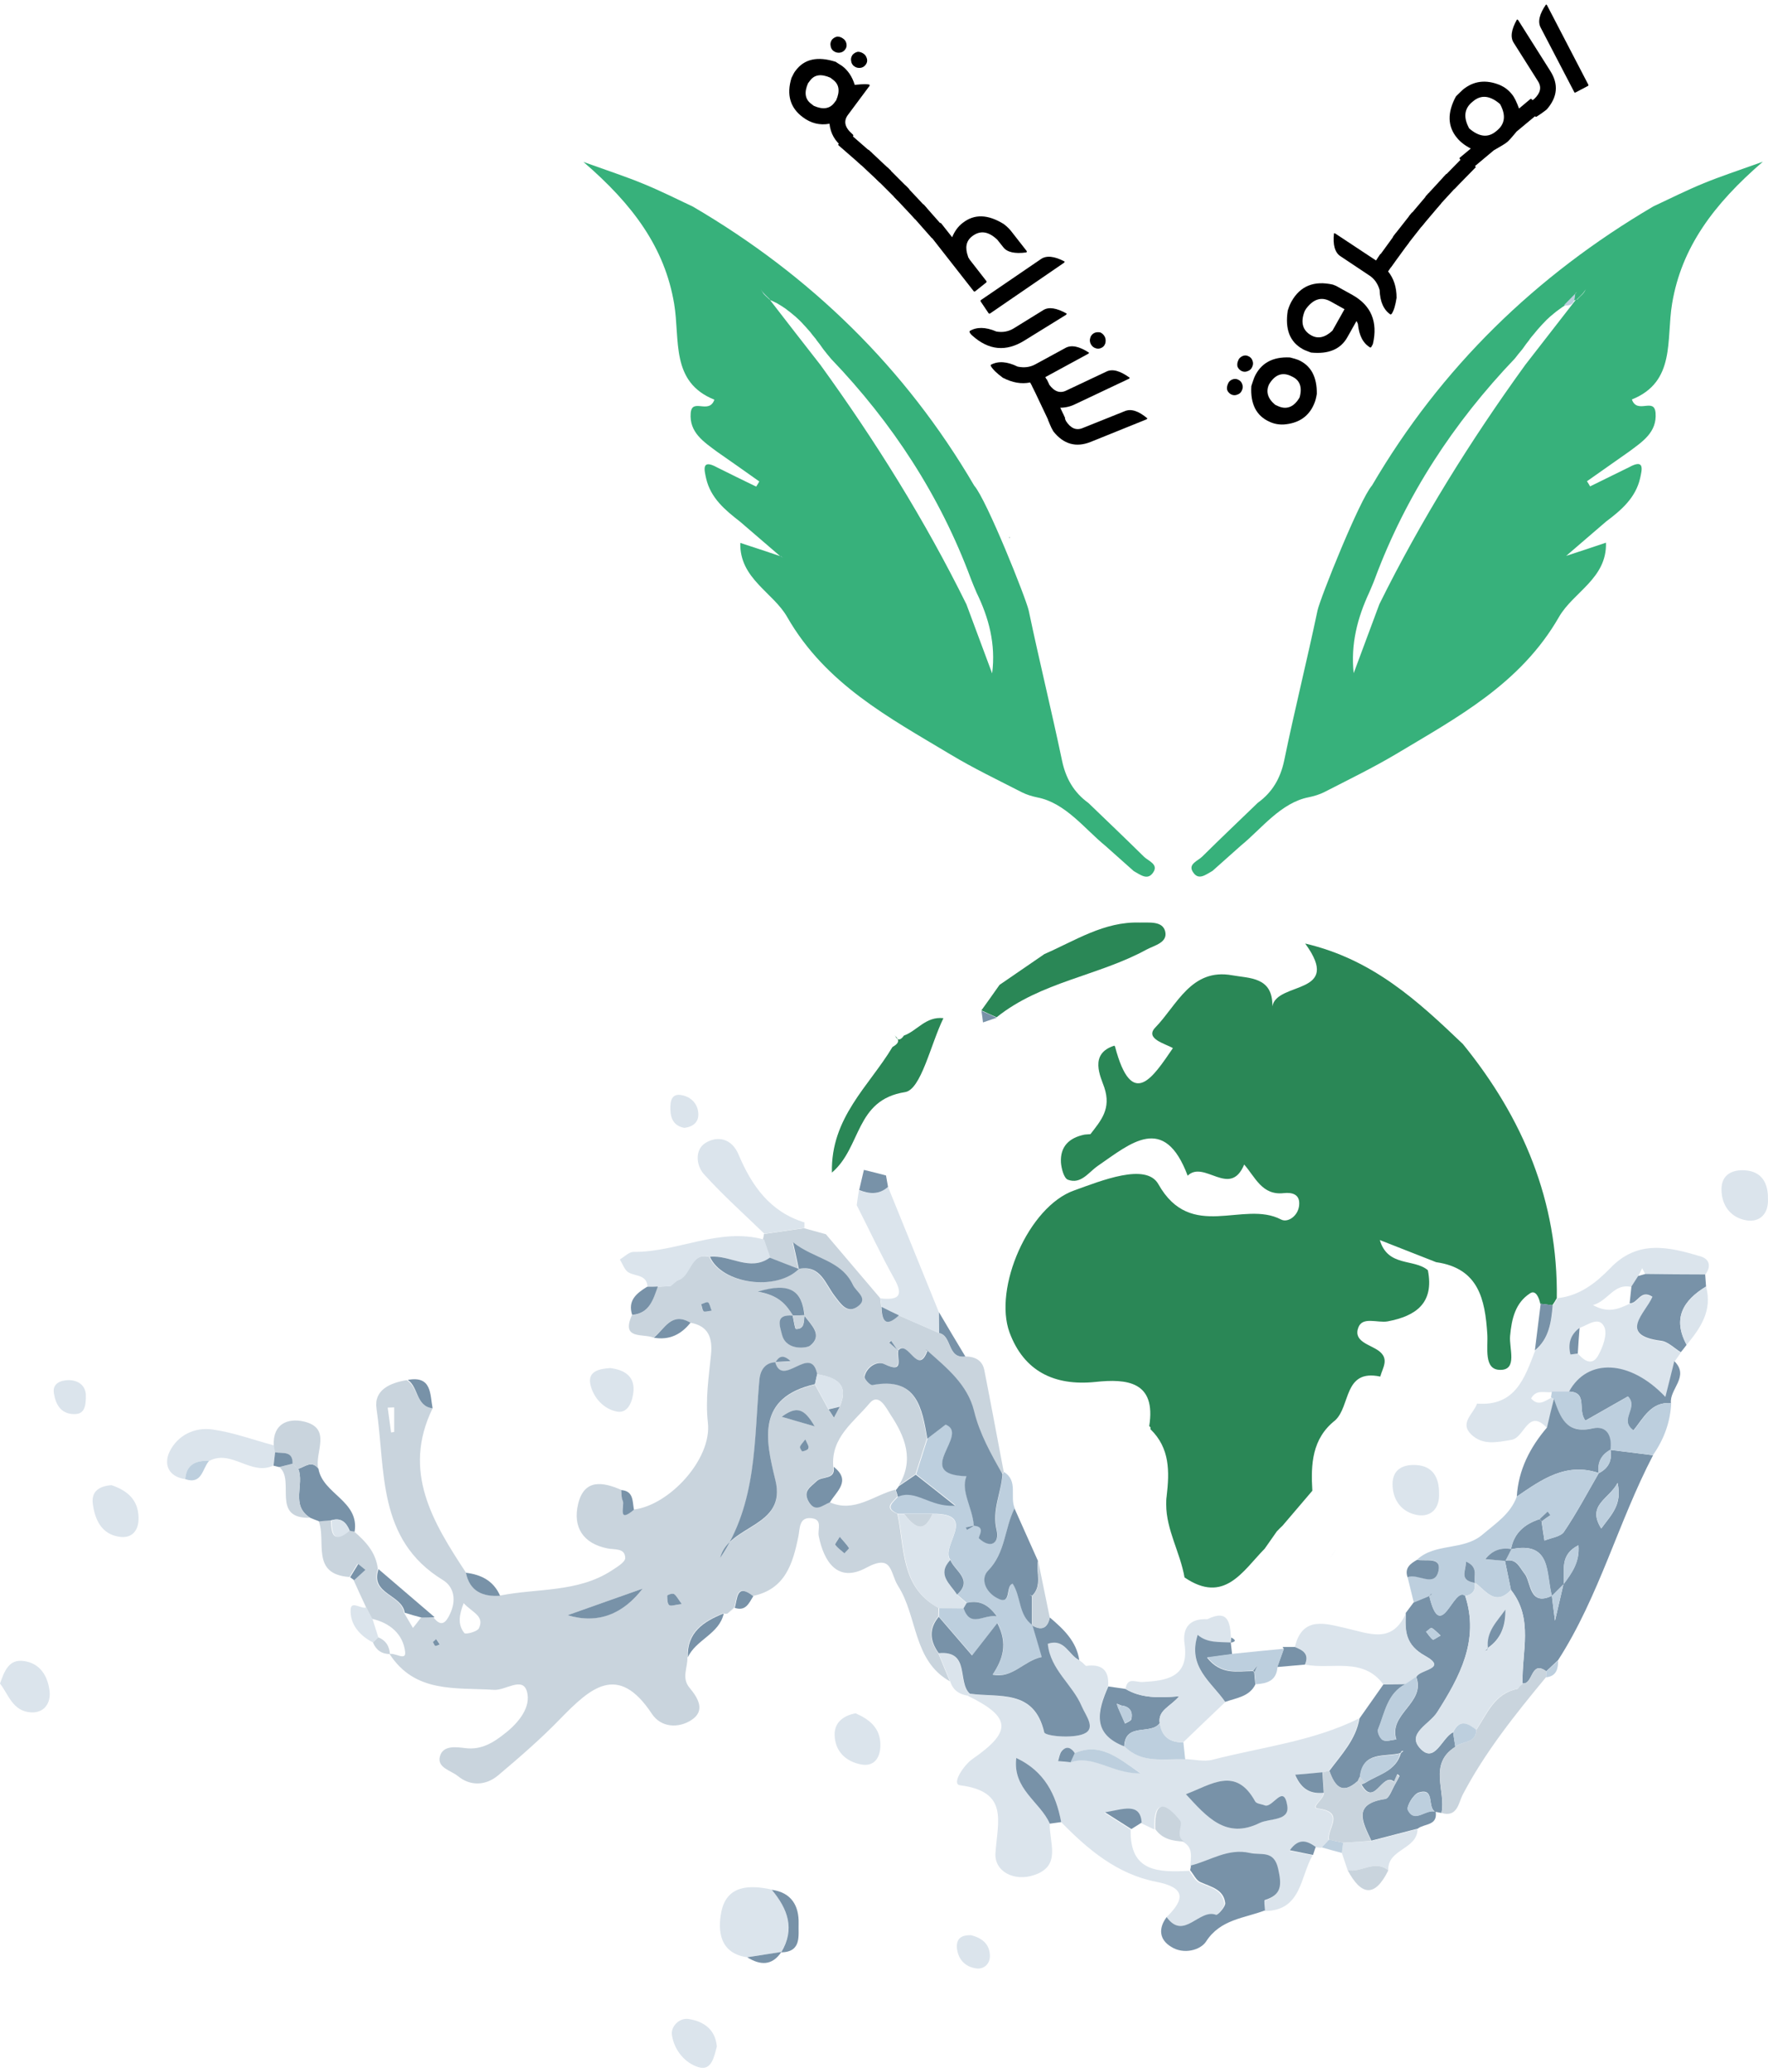 <svg xmlns="http://www.w3.org/2000/svg" width="256" height="300" viewBox="0 0 256 300" fill="none"><path d="M188.727 179.758C188.016 180.631 187.401 181.052 187.466 181.375C188.307 185.582 190.766 188.914 193.516 192.02C193.613 192.15 194.389 191.664 194.842 191.47C192.901 187.685 190.927 183.964 188.727 179.758ZM211.829 151.188C205.358 145.009 198.822 138.926 188.986 136.629C194.487 144.167 184.909 142.064 184.23 145.72C184.327 141.417 180.865 141.676 178.406 141.223C172.485 140.155 170.415 145.559 167.308 148.762C165.691 150.412 168.732 151.124 169.832 151.771C166.985 155.912 163.911 160.895 161.452 151.544L161.355 151.415C157.634 152.58 159.382 155.945 159.899 157.465C160.935 160.571 159.414 162.254 157.893 164.227C157.602 164.26 157.311 164.26 157.052 164.292C154.819 164.745 153.493 166.007 153.622 168.336C153.687 169.21 154.043 170.601 154.625 170.828C156.534 171.54 157.634 169.728 158.961 168.822C163.717 165.554 168.57 161.186 171.968 170.245C174.362 167.916 178.115 173.546 180.153 168.628C181.771 170.472 182.742 173.125 185.88 172.769C187.045 172.64 188.274 172.898 188.113 174.516C187.983 176.069 186.463 177.105 185.492 176.587C180.024 173.74 172.453 179.855 167.729 171.475C165.95 168.304 159.414 170.99 155.531 172.381C148.931 174.71 143.819 186.52 146.181 192.958C148.251 198.524 152.619 200.724 158.605 200.109C163.167 199.624 167.438 200.012 166.403 206.515C166.564 206.612 166.661 206.742 166.564 206.936C169.412 209.686 169.347 213.083 168.926 216.675C168.861 217.063 168.861 217.451 168.861 217.839C168.861 221.528 170.9 224.828 171.515 228.419C177.274 232.334 179.927 227.513 183.13 224.246C183.712 223.404 184.295 222.596 184.877 221.754C185.168 221.463 185.427 221.172 185.718 220.913C187.142 219.231 188.598 217.548 190.022 215.866C189.795 212.048 189.957 208.327 193.322 205.674C195.587 203.603 194.519 198.2 199.857 199.332C200.213 198.038 201.216 196.744 199.599 195.579C198.337 194.673 195.91 194.253 196.687 192.214C197.301 190.597 199.469 191.6 200.925 191.341C205.034 190.564 207.687 188.688 206.749 183.931C204.743 182.217 200.957 183.511 199.793 179.564C202.737 180.728 205.325 181.731 207.946 182.767C214.094 183.64 215.032 188.138 215.355 193.185C215.485 195.126 214.773 198.394 217.264 198.362C219.756 198.362 218.494 195.223 218.656 193.444C218.882 190.985 219.4 188.655 221.568 187.264C222.376 186.746 222.862 187.943 223.024 188.785C223.606 188.849 224.188 188.914 224.771 189.011C224.997 188.688 225.224 188.332 225.418 187.976C225.612 173.966 220.532 161.898 211.829 151.188Z" fill="#2A8756"></path><path d="M111.496 43.413C111.463 43.413 111.431 43.38 111.431 43.38C111.14 43.089 110.849 42.798 110.59 42.539C110.46 42.312 110.299 42.086 110.169 41.892C110.299 42.118 110.46 42.312 110.622 42.507C110.913 42.798 111.205 43.089 111.463 43.348C111.431 43.38 111.463 43.413 111.496 43.413ZM164.17 126.144C165.173 126.694 166.208 127.567 167.017 126.273C167.729 125.141 166.305 124.688 165.658 124.073C163.005 121.452 160.287 118.864 157.601 116.276C155.498 114.755 154.334 112.749 153.784 110.161C152.263 102.913 150.483 95.698 148.963 88.45C148.607 86.736 142.848 72.338 141.068 70.332C131.071 53.248 117.352 39.886 100.333 29.921C97.939 28.788 95.545 27.591 93.086 26.588C90.659 25.585 88.168 24.776 84.48 23.45C91.662 29.629 96.257 35.874 97.616 43.995C98.489 49.236 97.066 55.319 103.439 57.875C102.663 60.075 100.204 57.551 100.01 59.816C99.783 62.631 101.919 63.99 103.828 65.414C105.866 66.837 107.904 68.261 109.943 69.717C109.684 70.17 109.781 70.008 109.49 70.461C107.613 69.555 105.704 68.617 103.828 67.679C101.531 66.417 101.983 68.067 102.242 69.264C102.889 72.111 104.992 73.858 107.16 75.541C109.102 77.191 111.01 78.873 112.952 80.523C111.01 79.876 109.102 79.229 107.193 78.615C107.063 83.791 111.949 85.765 113.987 89.356C119.552 99.063 128.741 103.916 137.639 109.255C140.971 111.261 144.498 112.943 147.96 114.723C148.672 115.079 149.416 115.305 150.192 115.467C154.269 116.243 157.084 120.061 160.028 122.455M143.657 97.51C142.427 94.177 141.165 90.845 139.936 87.512C133.918 75.314 126.767 63.861 118.808 52.86C116.349 49.722 113.922 46.583 111.496 43.445C111.625 43.51 111.755 43.542 111.884 43.607C111.981 43.671 112.111 43.704 112.208 43.768C112.434 43.865 112.661 43.995 112.855 44.124C113.081 44.254 113.275 44.383 113.469 44.513C113.696 44.642 113.89 44.804 114.084 44.965C114.278 45.095 114.472 45.257 114.667 45.419C115.022 45.71 115.411 46.033 115.734 46.357C115.961 46.583 116.187 46.81 116.381 47.036C116.608 47.263 116.802 47.489 116.996 47.716C117.223 47.942 117.417 48.201 117.611 48.46C117.805 48.686 117.999 48.945 118.193 49.172V49.204C118.549 49.657 118.905 50.11 119.229 50.595C119.585 51.048 119.94 51.501 120.329 51.954C129.226 61.24 136.118 71.788 140.583 83.824C140.842 84.503 141.133 85.183 141.424 85.862C143.171 89.453 144.207 93.271 143.657 97.51Z" fill="#37B17B"></path><path d="M228.266 43.414C228.299 43.381 228.299 43.381 228.331 43.349C228.622 43.058 228.913 42.767 229.172 42.508C229.334 42.314 229.464 42.087 229.625 41.893C229.496 42.119 229.366 42.346 229.205 42.54C228.913 42.831 228.622 43.09 228.363 43.381C228.331 43.414 228.299 43.414 228.266 43.414ZM179.702 122.424C182.646 120.03 185.461 116.212 189.538 115.436C190.314 115.274 191.058 115.047 191.77 114.691C195.232 112.912 198.759 111.197 202.091 109.223C210.989 103.885 220.178 99.032 225.743 89.325C227.813 85.734 232.699 83.76 232.537 78.583C230.596 79.231 228.687 79.878 226.778 80.492C228.719 78.842 230.628 77.16 232.57 75.51C234.77 73.86 236.84 72.08 237.488 69.233C237.746 68.036 238.199 66.386 235.902 67.647C234.026 68.586 232.117 69.492 230.24 70.43C229.981 69.977 230.078 70.139 229.787 69.686C231.825 68.262 233.864 66.806 235.902 65.383C237.811 63.959 239.946 62.6 239.72 59.785C239.526 57.488 237.067 60.044 236.29 57.844C242.664 55.288 241.241 49.205 242.114 43.964C243.473 35.843 248.1 29.598 255.25 23.418C251.562 24.745 249.071 25.554 246.644 26.557C244.185 27.56 241.823 28.757 239.396 29.889C222.378 39.887 208.659 53.217 198.662 70.3C196.882 72.306 191.123 86.704 190.767 88.419C189.246 95.667 187.435 102.882 185.946 110.129C185.396 112.718 184.231 114.724 182.128 116.244C179.443 118.833 176.725 121.421 174.072 124.042C173.457 124.657 172.001 125.11 172.713 126.242C173.522 127.569 174.557 126.663 175.56 126.113M198.241 85.831C198.532 85.151 198.823 84.504 199.082 83.793C203.58 71.724 210.471 61.209 219.336 51.923C219.692 51.47 220.048 51.017 220.437 50.564C220.76 50.079 221.116 49.626 221.472 49.173C221.472 49.173 221.472 49.173 221.472 49.141C221.666 48.882 221.86 48.655 222.054 48.429C222.248 48.17 222.475 47.943 222.669 47.684C222.863 47.458 223.09 47.231 223.284 47.005C223.51 46.779 223.704 46.552 223.931 46.326C224.254 46.002 224.643 45.678 224.999 45.387C225.193 45.225 225.387 45.064 225.581 44.934C225.775 44.773 226.002 44.643 226.196 44.481C226.39 44.352 226.616 44.222 226.81 44.093C227.037 43.964 227.231 43.834 227.458 43.737C227.555 43.672 227.684 43.64 227.781 43.575C227.91 43.511 228.04 43.446 228.169 43.414C225.743 46.552 223.284 49.691 220.857 52.829C212.898 63.83 205.747 75.316 199.729 87.481C198.5 90.814 197.238 94.146 196.009 97.479C195.556 93.272 196.559 89.455 198.241 85.831Z" fill="#37B17B"></path><path d="M146.182 77.644L146.15 77.903H146.117C146.117 77.903 146.117 77.903 146.117 77.871C146.15 77.806 146.182 77.709 146.182 77.644Z" fill="#37B17B"></path><path d="M228.943 70.397C228.976 70.397 229.009 70.397 229.009 70.364C228.976 70.397 228.976 70.397 228.943 70.397Z" fill="#37B17B"></path><path d="M62.641 203.925C58.176 213.082 62.673 220.426 67.462 227.706C68.011 230.456 69.888 231.201 72.412 231.039C77.815 229.971 83.607 230.618 88.525 227.447C89.301 226.93 90.531 226.218 90.531 225.603C90.498 224.115 89.01 224.438 87.942 224.212C84.415 223.5 82.927 221.138 83.704 217.806C84.577 214.117 87.263 214.57 89.948 215.735C90.013 216.253 89.948 216.867 90.175 217.288C90.498 217.903 89.301 220.685 91.792 218.582C96.904 217.967 103.084 211.302 102.502 206.028C102.114 202.599 102.631 199.396 102.955 196.128C103.181 193.734 102.599 191.986 99.946 191.534C97.228 189.883 96.193 192.439 94.64 193.701C93.119 193.054 89.883 194.057 91.501 190.433C94.025 190.207 94.543 188.233 95.222 186.324C95.837 186.292 96.419 186.26 97.034 186.227C97.357 185.968 97.681 185.677 98.004 185.418C100.043 184.933 99.784 181.277 102.696 181.989C104.443 185.936 112.37 187.004 115.573 183.736C118.776 183.154 119.423 185.936 120.815 187.716C121.688 188.848 122.627 190.336 124.147 189.204C125.733 188.039 123.888 187.133 123.435 186.098C121.753 182.442 117.773 182.345 114.764 179.918C115.12 181.633 115.379 182.701 115.606 183.768C114.182 183.218 112.791 182.668 111.367 182.118C111.076 181.245 110.785 180.371 110.461 179.498C110.526 179.239 110.591 178.947 110.623 178.689C112.564 178.397 114.473 178.139 116.414 177.847C117.482 178.139 118.517 178.43 119.585 178.721C122.206 181.795 124.827 184.901 127.447 187.974C127.512 188.395 127.544 188.816 127.609 189.236C127.674 191.21 128.192 192.31 130.133 190.466C132.074 191.307 134.015 192.181 135.957 193.022C137.866 193.442 137.122 196.775 139.71 196.419C141.134 196.419 142.234 196.937 142.525 198.393C143.495 203.311 144.401 208.229 145.34 213.147L145.081 213.438C143.431 210.526 141.781 207.646 140.972 204.281C140.033 200.463 137.024 198.037 134.21 195.546C134.113 195.481 134.048 195.416 133.951 195.351C134.048 195.416 134.145 195.448 134.242 195.513C132.851 199.428 131.362 193.831 129.971 195.546C129.648 195.06 129.324 194.607 129 194.122C128.903 194.219 128.806 194.284 128.709 194.381C129.13 194.769 129.583 195.125 130.003 195.513C129.745 196.581 131.006 198.975 127.965 197.487C126.962 197.001 125.441 197.843 125.118 199.299C125.053 199.622 125.959 200.593 126.25 200.528C132.689 199.299 133.401 203.828 134.21 208.293C133.66 210.008 133.11 211.755 132.56 213.47C131.751 214.02 130.942 214.57 130.133 215.12C132.43 211.399 131.039 208.002 128.936 204.831C128.321 203.893 127.253 201.596 125.894 203.214C123.662 205.899 120.297 208.132 120.653 212.37C120.944 214.279 119.003 213.697 118.259 214.408C117.353 215.282 116.22 215.8 117.029 217.353C117.967 219.1 119.068 217.903 120.103 217.514C123.694 219.132 126.509 216.511 129.648 215.703C129.745 216.026 129.842 216.35 129.939 216.673C129.292 217.514 127.836 218.323 129.939 219.197C131.006 224.147 130.359 229.842 135.892 232.818C135.892 233.239 135.86 233.66 135.86 234.08C134.404 235.827 134.565 237.574 135.827 239.322C136.41 240.713 136.96 242.104 137.542 243.463C132.171 240.454 132.883 234.08 130.036 229.648C128.839 227.739 129.292 224.924 125.409 227.027C121.268 229.259 119.294 226.121 118.55 222.432C118.356 221.429 119.165 220.038 117.514 219.844C115.67 219.618 115.832 221.365 115.606 222.465C114.797 226.444 113.697 230.133 109.005 231.104C106.546 229.13 106.74 231.459 106.32 232.786L106.352 232.754C105.996 233.045 105.673 233.336 105.317 233.66L105.026 233.692L104.734 233.595C101.822 234.76 99.396 236.313 99.525 239.969C99.622 241.425 98.619 242.945 99.849 244.401C101.078 245.89 102.211 247.734 100.075 249.093C98.199 250.29 95.707 250.161 94.381 248.155C89.463 240.713 85.451 244.466 81.148 248.866C78.333 251.778 75.227 254.464 72.121 257.084C70.341 258.573 68.109 258.67 66.297 257.182C65.326 256.373 63.223 255.984 63.708 254.302C64.161 252.684 66.07 252.975 67.397 253.137C69.726 253.428 71.506 252.296 73.156 250.969C75.097 249.449 76.942 247.184 76.294 244.919C75.647 242.719 73.188 244.822 71.506 244.693C65.941 244.337 60.085 245.21 56.396 239.483L56.364 239.516C57.173 239.257 58.823 240.583 58.661 239.192C58.37 236.636 56.461 234.986 53.84 234.404V234.436C53.549 233.854 53.258 233.304 52.967 232.721H52.999C52.384 231.395 51.769 230.101 51.187 228.774C51.737 228.289 52.255 227.771 52.805 227.286C52.449 226.994 52.125 226.736 51.769 226.444C51.381 227.092 50.993 227.706 50.605 228.353C44.91 227.965 47.304 223.112 46.14 220.265C46.722 220.2 47.337 220.168 47.919 220.103C47.952 222.077 48.243 223.565 50.54 221.624C50.766 221.688 50.993 221.721 51.252 221.753C52.967 223.209 54.455 224.827 54.714 227.221C53.452 230.845 58.143 230.877 58.499 233.53C58.92 234.274 59.373 234.986 59.793 235.73C60.182 235.245 60.57 234.76 60.926 234.274C61.541 234.242 62.155 234.21 62.77 234.21C63.935 235.73 64.614 234.889 65.164 233.692C66.07 231.783 65.811 229.809 64.097 228.774C54.552 222.918 55.846 212.92 54.52 203.99C54.099 201.272 56.493 200.237 58.888 199.849C60.602 200.884 60.214 203.634 62.641 203.925ZM121.591 203.699C123.015 200.399 121.009 199.46 118.323 199.007C117.417 194.543 113.308 201.111 112.241 197.26C112.888 197.228 113.567 197.196 114.473 197.131C113.373 196.096 112.758 196.451 112.273 197.325C110.591 197.357 110.041 198.749 109.943 199.913C109.199 208.682 109.685 217.709 104.281 225.636C105.543 220.782 113.955 221.268 112.273 214.408C110.817 208.487 109.523 202.437 118 200.496C118.647 201.693 119.326 202.922 119.973 204.12C120.232 204.508 120.491 204.928 120.75 205.317C121.041 204.734 121.3 204.217 121.591 203.699ZM114.829 190.498C112.241 190.272 112.888 191.954 113.276 193.313C113.891 195.675 116.932 195.157 117.32 194.866C119.197 193.313 117.514 191.889 116.511 190.531C116.188 186.971 114.473 185.677 109.749 187.069C112.855 187.554 113.858 189.01 114.829 190.498ZM82.183 233.886C86.648 235.18 90.239 233.692 93.054 230.036C89.43 231.33 85.807 232.624 82.183 233.886ZM67.138 232.139C66.491 233.821 66.232 235.213 67.235 236.474C67.429 236.701 69.079 236.28 69.338 235.795C70.212 233.983 68.367 233.498 67.138 232.139ZM117.967 206.546C116.382 203.925 115.314 203.57 113.179 205.155C114.861 205.608 115.929 205.931 117.967 206.546ZM57.076 203.796C56.752 203.796 56.461 203.828 56.137 203.828C56.299 205.025 56.461 206.223 56.623 207.42C56.784 207.387 56.914 207.387 57.076 207.355C57.076 206.158 57.076 204.961 57.076 203.796ZM98.716 232.268C98.166 231.524 97.94 231.039 97.584 230.812C97.39 230.683 96.646 230.942 96.613 231.071C96.581 231.524 96.613 232.204 96.904 232.43C97.163 232.624 97.778 232.365 98.716 232.268ZM121.591 222.529C121.235 223.08 120.847 223.565 120.912 223.662C121.3 224.115 121.785 224.503 122.238 224.891C122.465 224.633 122.95 224.212 122.885 224.115C122.594 223.63 122.174 223.177 121.591 222.529ZM103.052 189.786C102.825 189.236 102.793 188.751 102.534 188.589C102.34 188.46 101.887 188.751 101.531 188.848C101.628 189.204 101.628 189.689 101.887 189.883C102.049 190.045 102.534 189.851 103.052 189.786ZM116.609 208.423C116.253 208.94 115.929 209.199 115.864 209.523C115.8 209.717 116.156 210.202 116.22 210.17C116.544 210.073 117.029 209.911 117.094 209.717C117.126 209.426 116.835 209.038 116.609 208.423ZM62.673 237.769C62.802 237.963 62.867 238.254 63.061 238.319C63.223 238.383 63.482 238.189 63.708 238.125C63.547 237.866 63.352 237.607 63.191 237.348C63.029 237.477 62.867 237.639 62.673 237.769Z" fill="#C9D4DD"></path><path d="M168.925 277.599C171.675 274.913 171.578 273.296 167.404 272.487C161.774 271.387 157.536 267.828 153.653 263.848C152.909 259.836 151.227 256.471 147.15 254.562C146.632 259.092 150.612 260.904 152.003 264.075C151.906 266.792 153.75 270.19 149.738 271.516C146.891 272.487 143.947 271.031 144.141 268.313C144.464 263.654 146.082 259.415 138.996 258.51C137.735 258.348 139.546 255.565 140.841 254.692C146.567 250.712 146.438 248.641 140.096 245.535L140.388 245.244C144.561 245.891 149.706 244.532 151.162 250.841C151.291 251.391 155.239 251.78 156.889 251.068C158.765 250.291 157.18 248.415 156.597 247.088C155.271 243.95 152.035 241.814 151.679 238.029C154.138 237.188 154.721 239.711 156.242 240.391L156.177 240.326C156.533 240.617 156.889 240.941 157.245 241.232C159.509 240.908 160.642 241.814 160.448 244.176C158.895 247.671 158.021 251.003 162.777 252.847C165.301 255.403 168.504 254.627 171.545 254.724C172.904 254.756 174.328 255.145 175.557 254.821C182.675 252.977 190.085 252.168 196.782 248.835C196.265 251.909 194.161 254.077 192.414 256.439C192.091 256.504 191.767 256.568 191.444 256.665C190.214 256.762 188.952 256.892 187.496 257.021C188.467 259.286 189.858 259.804 191.638 259.642C191.638 260.548 189.664 261.745 190.764 261.907C194.873 262.424 191.994 264.916 192.382 266.436C192.026 266.825 191.67 267.181 191.314 267.569C191.023 267.537 190.732 267.504 190.441 267.504C189.244 266.631 188.079 266.113 186.687 267.989C187.982 268.248 189.017 268.442 190.052 268.669C188.24 271.807 188.467 276.725 183.064 276.725C183.064 276.208 182.902 275.269 183.031 275.237C185.523 274.46 185.49 273.037 184.973 270.707C184.358 267.892 182.481 268.766 180.864 268.41C177.725 267.698 175.169 269.51 172.354 270.222C172.419 268.96 172.807 267.569 171.351 266.728C169.992 265.886 171.254 264.366 170.737 263.686C168.698 261.066 166.983 260.483 167.145 264.916C166.498 264.592 165.851 264.301 165.171 263.977C164.977 261.001 162.454 262.069 159.898 262.489C161.159 263.298 162.454 264.107 163.716 264.916C163.554 271.128 167.792 271.128 172.192 270.901C172.678 271.516 173.066 272.39 173.713 272.649C175.266 273.296 177.046 273.652 177.272 275.658C177.337 276.208 176.172 277.437 175.946 277.372C173.616 276.337 171.416 281.061 168.925 277.599ZM155.627 253.85C155.077 253.042 154.397 252.75 153.686 253.592C153.394 253.947 153.33 254.53 153.168 255.015C153.783 255.08 154.397 255.145 154.98 255.177C158.248 253.98 160.998 256.827 165.139 256.762C161.677 254.368 159.186 252.33 155.627 253.85ZM171.707 259.804C174.781 263.104 177.531 266.372 182.384 263.977C183.873 263.233 186.752 263.719 186.396 261.486C185.879 258.154 184.261 261.874 183.128 261.421C182.643 261.227 181.931 261.195 181.737 260.839C178.89 255.727 175.396 258.412 171.707 259.804Z" fill="#DBE4EC"></path><path d="M224.87 189.011C225.096 188.655 225.323 188.331 225.517 187.975C228.72 187.652 231.114 185.743 233.185 183.607C237.165 179.466 241.662 180.566 246.224 181.925C247.551 182.313 247.809 183.413 246.903 184.578C244.024 184.546 241.112 184.513 238.232 184.513C238.071 184.222 237.941 183.931 237.779 183.64C237.585 184.028 237.391 184.448 237.197 184.837C236.873 185.354 236.55 185.84 236.226 186.357C233.67 185.775 232.926 188.331 230.661 188.978C232.894 190.24 234.447 189.496 235.968 188.784C237.132 188.881 237.521 186.681 239.268 187.846C238.265 190.24 234.156 193.411 240.562 194.22C241.565 194.349 242.438 195.287 243.377 195.87C243.086 196.29 242.762 196.711 242.471 197.164C242.05 198.814 241.63 200.464 241.177 202.341C236.032 196.905 229.852 196.711 227.232 201.564C226.39 201.564 225.582 201.564 224.74 201.564C223.737 201.758 222.476 201.079 221.699 202.502C222.734 203.667 223.673 202.891 224.611 202.405C224.74 202.47 224.87 202.535 224.999 202.632C224.676 204.023 224.352 205.414 223.996 206.773C221.246 203.829 220.761 208.165 218.884 208.488C216.652 208.876 214.678 209.297 213.028 207.712C211.281 206.029 213.384 204.703 213.869 203.247C219.402 203.667 220.761 199.558 222.281 195.579C224.32 193.831 224.611 191.437 224.87 189.011ZM228.461 195.999C229.367 197.035 230.532 197.843 231.405 196.29C232.085 195.093 232.764 193.217 232.311 192.181C231.567 190.531 229.982 191.825 228.752 192.278C227.393 193.249 227.038 194.576 227.393 196.129C227.393 196.161 228.073 196.032 228.461 195.999Z" fill="#DBE4EC"></path><path d="M192.479 256.438C194.227 254.076 196.33 251.908 196.847 248.835C198.012 247.185 199.145 245.567 200.309 243.917C201.409 243.884 202.477 243.852 203.577 243.852C200.892 245.179 200.536 248.026 199.565 250.388C199.403 250.776 199.856 251.779 200.245 251.973C200.762 252.232 201.506 251.941 202.186 251.876C200.989 248.155 206.489 246.602 205.066 242.817C205.454 241.717 209.725 241.652 206.36 239.775C203.415 238.158 203.415 236.119 203.545 233.563C203.933 233.045 204.321 232.528 204.71 232.01C205.454 231.687 206.23 231.363 206.974 231.072L206.942 231.039C208.625 238.222 210.436 229.616 212.151 231.072C214.254 237.478 211.342 242.817 208.139 247.896C207.039 249.676 203.642 251.002 205.648 253.17C207.751 255.467 208.754 251.65 210.404 250.841C210.501 251.552 210.631 252.264 210.728 252.944C206.748 255.435 209.401 259.35 208.722 262.521C208.43 262.456 208.139 262.424 207.848 262.359C206.586 261.777 207.88 258.768 205.389 259.576C204.645 259.835 203.61 261.582 203.868 262.068C204.871 264.106 206.521 261.841 207.88 262.327C208.204 264.397 206.23 264.041 205.292 264.786C203.06 265.368 200.795 265.95 198.562 266.533C197.333 263.88 195.747 261.194 200.601 260.482C201.183 260.385 201.604 258.994 202.089 258.218C202.283 257.862 202.477 257.538 202.639 257.182C202.671 257.15 202.445 256.988 202.348 256.891C202.186 257.247 202.024 257.635 201.862 257.991C200.148 256.503 199.015 261.809 197.139 258.379C197.365 258.315 197.559 258.218 197.753 258.12C199.63 256.923 202.121 256.47 202.833 253.882C202.962 253.753 203.092 253.656 203.221 253.526C203.124 253.526 203.027 253.526 202.962 253.558C202.898 253.623 202.865 253.753 202.801 253.85C200.536 254.464 197.365 253.494 196.944 257.247C196.815 257.441 196.718 257.635 196.653 257.862C194.259 260.029 193.256 258.573 192.479 256.438ZM208.592 236.831C208.042 236.346 207.719 235.957 207.298 235.731C207.169 235.666 206.78 236.087 206.489 236.281C206.813 236.669 207.072 237.122 207.46 237.413C207.557 237.51 208.042 237.122 208.592 236.831Z" fill="#7892A8"></path><path d="M239.36 210.721C234.313 220.395 231.563 231.137 225.61 240.39C225.027 240.94 224.477 241.458 223.895 242.008C221.598 240.326 222.018 243.982 220.465 243.755C220.336 239.193 222.083 234.405 218.783 230.231C218.492 228.807 218.2 227.384 217.909 225.993C219.592 225.669 219.915 226.801 220.789 227.934C221.695 229.099 221.404 232.658 224.704 231.072C224.801 231.913 224.898 232.722 225.157 234.696C225.739 232.205 226.063 230.781 226.386 229.39C227.583 227.804 228.748 226.187 228.554 223.76C225.771 225.151 226.58 227.449 226.419 229.39C225.836 229.972 225.286 230.522 224.704 231.105C223.798 227.934 224.768 223.081 218.783 224.342C219.203 221.981 220.756 220.686 222.924 219.975C223.021 220.072 223.118 220.201 223.215 220.298C223.345 221.236 223.474 222.142 223.636 223.081C224.607 222.66 225.966 222.531 226.451 221.819C228.295 219.101 229.848 216.157 231.498 213.309L231.466 213.342C232.889 212.63 233.472 211.498 233.181 209.912L233.148 209.945C235.219 210.203 237.29 210.462 239.36 210.721ZM234.216 214.733C232.954 217.127 229.719 217.904 231.854 221.333C233.31 219.327 234.928 217.904 234.216 214.733Z" fill="#7892A8"></path><path d="M146.182 77.644L146.15 77.903L146.117 77.871C146.15 77.806 146.182 77.709 146.182 77.644Z" fill="#1E1D1E"></path><path d="M168.927 277.598C171.419 281.06 173.619 276.336 176.078 277.274C176.304 277.371 177.469 276.109 177.404 275.559C177.178 273.586 175.366 273.23 173.845 272.55C173.198 272.292 172.842 271.418 172.325 270.803C172.389 270.577 172.422 270.35 172.454 270.124C175.269 269.412 177.793 267.6 180.963 268.312C182.581 268.7 184.458 267.827 185.072 270.609C185.59 272.939 185.623 274.362 183.131 275.139C183.002 275.171 183.131 276.109 183.164 276.627C180.155 277.792 176.725 277.889 174.622 281.157C173.813 282.386 171.386 283.066 169.575 281.901C167.86 280.866 167.698 279.248 168.927 277.598Z" fill="#7892A8"></path><path d="M130.878 149.958C132.787 149.279 134.049 147.143 136.605 147.434C134.728 151.285 133.37 157.788 131.04 158.144C123.793 159.276 124.763 166.136 120.46 169.792C120.266 161.832 125.863 157.238 129.228 151.608C129.972 151.188 130.458 150.702 129.552 149.958H129.584C130.005 150.799 130.458 150.573 130.878 149.958Z" fill="#2A8756"></path><path d="M220.469 243.754C222.022 243.98 221.602 240.357 223.899 242.007C223.899 242.298 223.867 242.557 223.867 242.848C219.402 248.251 215.034 253.687 211.766 259.931C211.216 260.999 211.022 263.231 208.725 262.52C209.404 259.316 206.783 255.434 210.731 252.943C211.701 252.069 213.74 252.49 213.772 250.484C215.357 248.122 216.393 245.21 219.725 244.563C219.984 244.271 220.275 243.98 220.534 243.721L220.469 243.754Z" fill="#C9D4DD"></path><path d="M116.48 177.007C116.48 177.266 116.48 177.525 116.48 177.816C114.539 178.108 112.63 178.366 110.688 178.658C107.744 175.81 104.67 173.06 101.92 170.019C100.788 168.757 100.594 166.492 102.114 165.522C103.862 164.421 105.932 164.81 106.935 167.172C108.844 171.701 111.497 175.487 116.48 177.007Z" fill="#DBE4EC"></path><path d="M227.196 201.5C229.849 196.646 235.997 196.841 241.141 202.276C241.627 200.4 242.015 198.75 242.435 197.099C244.7 199.332 241.691 201.144 241.95 203.182C239.071 202.923 237.938 205.382 236.514 207.129C234.282 205.544 237.291 203.862 235.706 202.211C233.667 203.376 231.597 204.541 229.558 205.706C228.361 204.185 229.979 201.597 227.196 201.5Z" fill="#7892A8"></path><path d="M108.196 283.422C104.152 282.839 103.925 279.539 104.443 276.854C105.22 272.971 108.52 272.906 111.755 273.618C114.052 276.368 115.12 279.313 113.114 282.678L113.179 282.645C111.496 282.904 109.846 283.163 108.196 283.422Z" fill="#DBE4EC"></path><path d="M102.792 181.99C99.88 181.278 100.139 184.934 98.1 185.419C97.777 185.678 97.453 185.969 97.13 186.228C96.515 186.26 95.933 186.293 95.318 186.325C94.8 186.325 94.283 186.325 93.765 186.357C93.668 184.578 92.115 184.837 91.079 184.287C90.465 183.995 90.174 183.057 89.753 182.378C90.4 181.99 91.079 181.278 91.727 181.278C98.1 181.342 104.119 177.686 110.654 179.498C110.945 180.372 111.237 181.245 111.56 182.119C108.519 184.157 105.672 181.666 102.792 181.99Z" fill="#DBE4EC"></path><path d="M243.375 195.805C242.437 195.223 241.531 194.285 240.56 194.155C234.154 193.346 238.263 190.143 239.266 187.781C237.519 186.616 237.131 188.817 235.966 188.719C236.063 187.911 236.128 187.102 236.225 186.293C236.548 185.775 236.872 185.29 237.195 184.772C237.551 184.675 237.875 184.578 238.231 184.481C241.11 184.513 244.022 184.546 246.902 184.546C246.934 185.128 246.999 185.71 247.031 186.293C243.699 188.299 242.146 190.92 244.216 194.737C243.957 195.093 243.666 195.449 243.375 195.805Z" fill="#7892A8"></path><path d="M227.197 201.5C229.979 201.63 228.362 204.218 229.591 205.706C231.63 204.542 233.7 203.344 235.739 202.212C237.356 203.862 234.347 205.577 236.547 207.13C237.971 205.383 239.103 202.924 241.983 203.183C241.854 205.965 240.915 208.456 239.33 210.721C237.259 210.462 235.189 210.204 233.15 209.945C233.377 207.971 232.697 206.353 230.562 206.839C226.744 207.68 225.903 205.189 224.964 202.568C224.835 202.503 224.706 202.438 224.576 202.341C224.609 202.05 224.673 201.791 224.706 201.5C225.547 201.5 226.388 201.5 227.197 201.5Z" fill="#BDCFDE"></path><path d="M26.822 214.183C24.363 213.827 23.683 212.015 24.557 210.204C25.722 207.809 28.213 206.612 30.802 207C33.81 207.421 36.722 208.521 39.667 209.298C39.731 209.621 39.764 209.945 39.828 210.268C39.764 210.915 39.667 211.563 39.602 212.21C36.367 213.763 33.552 209.848 30.316 211.53C28.407 211.465 27.016 212.015 26.822 214.183Z" fill="#DBE4EC"></path><path d="M228.943 70.397C228.976 70.397 228.976 70.397 229.009 70.364C229.009 70.397 228.976 70.397 228.943 70.397Z" fill="#BDCFDE"></path><path d="M51.35 221.787C51.123 221.754 50.864 221.722 50.638 221.657C50.153 220.492 49.441 219.716 48.017 220.136C47.435 220.201 46.82 220.234 46.238 220.298C45.785 220.136 45.364 219.975 44.911 219.781C42.032 217.969 44.102 214.96 43.196 212.695C44.167 212.404 45.138 211.401 46.108 212.663C46.723 216.351 52.062 217.322 51.35 221.787Z" fill="#7892A8"></path><path d="M0.001 243.787C0.648 241.943 1.295 240.228 3.431 240.519C5.89 240.843 6.957 242.816 7.184 244.952C7.346 246.537 6.472 248.058 4.498 247.961C1.813 247.799 1.23 245.34 0.001 243.787Z" fill="#DBE4EC"></path><path d="M255.994 173.611C256.092 175.778 254.797 177.008 252.921 176.717C250.688 176.361 249.265 174.646 249.265 172.219C249.265 169.987 250.947 169.34 252.727 169.469C255.153 169.663 256.027 171.378 255.994 173.611Z" fill="#DBE4EC"></path><path d="M208.366 216.286C208.463 218.454 207.168 219.684 205.292 219.392C203.059 219.036 201.636 217.322 201.636 214.895C201.636 212.663 203.318 212.015 205.098 212.145C207.524 212.307 208.398 214.021 208.366 216.286Z" fill="#DBE4EC"></path><path d="M16.146 215.056C18.314 215.8 19.996 217.062 20.061 219.715C20.126 221.559 19.155 222.821 17.279 222.53C14.658 222.142 13.72 220.006 13.428 217.677C13.234 215.93 14.399 215.186 16.146 215.056Z" fill="#DBE4EC"></path><path d="M123.888 248.09C125.862 248.963 127.479 250.193 127.479 252.684C127.479 254.529 126.573 255.855 124.697 255.499C122.464 255.079 120.879 253.59 120.847 251.164C120.847 249.449 122.044 248.446 123.888 248.09Z" fill="#DBE4EC"></path><path d="M46.078 212.661C45.107 211.399 44.136 212.402 43.166 212.693C42.875 212.435 42.616 212.208 42.325 211.949C42.389 210.04 40.901 210.493 39.801 210.299C39.736 209.976 39.704 209.652 39.639 209.296C39.477 206.158 41.71 205.316 43.975 205.834C48.148 206.805 45.528 210.331 46.078 212.661Z" fill="#C9D4DD"></path><path d="M198.531 266.597C200.763 266.015 203.028 265.433 205.26 264.85C205.228 267.827 200.86 267.73 201.022 270.836C199.081 269.218 197.107 271.224 195.133 270.804C194.842 269.962 194.583 269.153 194.292 268.312C194.357 267.827 194.421 267.309 194.486 266.824C195.845 266.727 197.172 266.662 198.531 266.597Z" fill="#DBE4EC"></path><path d="M103.796 296.333C103.408 297.789 103.052 299.892 101.175 299.342C99.169 298.759 97.616 296.85 97.293 294.683C97.099 293.485 98.328 292.159 99.687 292.353C101.822 292.677 103.57 293.809 103.796 296.333Z" fill="#DBE4EC"></path><path d="M88.364 198.103C90.208 198.33 91.89 199.138 91.728 201.403C91.631 202.697 91.049 204.671 89.399 204.412C87.458 204.089 85.905 202.406 85.484 200.465C85.096 198.621 86.649 198.2 88.364 198.103Z" fill="#DBE4EC"></path><path d="M152.005 264.073C150.614 260.902 146.602 259.09 147.152 254.561C151.229 256.47 152.911 259.834 153.655 263.846C153.105 263.911 152.555 264.008 152.005 264.073Z" fill="#7892A8"></path><path d="M58.597 233.53C58.241 230.877 53.55 230.845 54.812 227.221C57.529 229.551 60.215 231.848 62.933 234.177C62.318 234.21 61.703 234.242 61.088 234.242C60.247 234.016 59.406 233.789 58.597 233.53Z" fill="#7892A8"></path><path d="M12.427 201.854C12.492 203.828 12.136 204.831 10.648 204.766C8.706 204.702 8.027 203.213 7.8 201.725C7.574 200.334 8.771 199.848 9.968 199.848C11.748 199.881 12.362 201.013 12.427 201.854Z" fill="#DBE4EC"></path><path d="M140.616 280.219C142.072 280.607 143.333 281.416 143.333 283.26C143.333 284.392 142.46 285.169 141.392 285.04C139.71 284.813 138.674 283.681 138.545 281.933C138.513 280.639 139.289 280.186 140.616 280.219Z" fill="#DBE4EC"></path><path d="M244.215 194.737C242.145 190.919 243.698 188.331 247.03 186.292C247.968 189.754 246.254 192.278 244.215 194.737Z" fill="#DBE4EC"></path><path d="M113.116 282.711C115.154 279.313 114.054 276.401 111.757 273.651C114.604 274.04 115.704 275.981 115.639 278.537C115.575 280.252 116.125 282.646 113.116 282.711Z" fill="#7892A8"></path><path d="M99.105 163.32C97.617 163.061 97.099 162.026 97.067 160.667C97.035 159.502 97.196 158.24 98.782 158.596C100.044 158.855 101.014 159.793 101.111 161.185C101.208 162.479 100.367 163.158 99.105 163.32Z" fill="#DBE4EC"></path><path d="M43.197 212.695C44.102 214.992 42.032 217.969 44.911 219.781C39.152 219.943 42.808 214.378 40.446 212.436C41.093 212.275 41.74 212.113 42.388 211.951C42.614 212.21 42.905 212.436 43.197 212.695Z" fill="#C9D4DD"></path><path d="M195.132 270.804C197.105 271.224 199.047 269.218 201.02 270.836C199.047 274.848 197.073 274.46 195.132 270.804Z" fill="#C9D4DD"></path><path d="M94.672 193.703C96.225 192.441 97.228 189.885 99.978 191.535C98.619 193.25 96.904 194.091 94.672 193.703Z" fill="#7892A8"></path><path d="M113.116 80.558L113.083 80.591C113.051 80.558 113.018 80.525 112.985 80.525C113.051 80.525 113.083 80.525 113.116 80.558Z" fill="#BDCFDE"></path><path d="M137.606 243.528C137.024 242.137 136.474 240.746 135.892 239.387C140.486 238.966 138.545 243.561 140.389 245.243L140.098 245.534C138.868 245.34 137.995 244.725 137.606 243.528Z" fill="#DBE4EC"></path><path d="M99.59 240.001C99.46 236.345 101.887 234.792 104.799 233.627C104.152 236.636 100.755 237.413 99.59 240.001Z" fill="#7892A8"></path><path d="M54.003 237.835C52.062 236.832 50.67 235.214 50.767 233.078C50.832 231.687 52.321 233.078 53.097 232.755H53.065C53.356 233.337 53.647 233.887 53.938 234.47V234.437C54.23 235.311 54.488 236.217 54.779 237.09C54.521 237.349 54.262 237.576 54.003 237.835Z" fill="#DBE4EC"></path><path d="M72.411 231.073C69.92 231.235 68.011 230.458 67.461 227.74C69.661 227.999 71.473 228.905 72.411 231.073Z" fill="#7892A8"></path><path d="M93.703 186.325C94.221 186.325 94.738 186.325 95.256 186.292C94.576 188.169 94.059 190.175 91.535 190.401C90.856 188.298 92.182 187.263 93.703 186.325Z" fill="#7892A8"></path><path d="M62.639 203.926C60.213 203.635 60.601 200.853 59.048 199.817C62.542 199.17 62.251 201.888 62.639 203.926Z" fill="#7892A8"></path><path d="M26.823 214.184C26.985 212.016 28.409 211.466 30.285 211.531C29.282 212.631 29.282 215.025 26.823 214.184Z" fill="#BDCFDE"></path><path d="M108.195 283.422C109.845 283.163 111.496 282.904 113.146 282.645C111.787 284.683 110.072 284.586 108.195 283.422Z" fill="#7892A8"></path><path d="M42.357 211.949C41.709 212.111 41.062 212.273 40.415 212.435C40.157 212.37 39.865 212.305 39.606 212.241C39.671 211.594 39.768 210.946 39.833 210.299C40.933 210.494 42.421 210.041 42.357 211.949Z" fill="#7892A8"></path><path d="M91.791 218.615C89.3 220.719 90.497 217.936 90.174 217.321C89.947 216.868 90.012 216.286 89.947 215.768C91.759 215.898 91.565 217.386 91.791 218.615Z" fill="#7892A8"></path><path d="M106.383 232.819C106.803 231.525 106.609 229.163 109.068 231.137C108.454 232.14 107.968 233.369 106.383 232.819Z" fill="#7892A8"></path><path d="M50.702 228.387C51.09 227.739 51.479 227.125 51.867 226.478C52.223 226.769 52.546 227.028 52.902 227.319C52.352 227.804 51.835 228.322 51.285 228.807C51.09 228.678 50.896 228.548 50.702 228.387Z" fill="#7892A8"></path><path d="M190.119 268.603C189.083 268.409 188.08 268.182 186.754 267.923C188.113 266.047 189.31 266.597 190.507 267.438C190.378 267.826 190.248 268.214 190.119 268.603Z" fill="#7892A8"></path><path d="M54.003 237.834C54.262 237.575 54.521 237.349 54.779 237.09C55.88 237.543 56.397 238.384 56.462 239.549L56.494 239.517C55.265 239.517 54.456 238.934 54.003 237.834Z" fill="#C9D4DD"></path><path d="M194.488 266.824C194.423 267.31 194.358 267.827 194.294 268.313C193.323 268.054 192.352 267.795 191.382 267.504C191.738 267.116 192.094 266.76 192.45 266.371C193.129 266.533 193.808 266.695 194.488 266.824Z" fill="#BDCFDE"></path><path d="M223.868 242.882C223.868 242.591 223.901 242.332 223.901 242.041C224.483 241.491 225.033 240.973 225.615 240.423C225.615 241.62 225.389 242.72 223.868 242.882Z" fill="#BDCFDE"></path><path d="M105.349 233.693C105.705 233.402 106.028 233.11 106.384 232.787C106.06 233.078 105.705 233.369 105.349 233.693Z" fill="#7892A8"></path><path d="M222.244 195.547C222.535 193.282 222.794 191.049 223.085 188.784C223.668 188.849 224.25 188.914 224.833 189.011C224.606 191.437 224.315 193.832 222.244 195.547Z" fill="#7892A8"></path><path d="M111.434 43.349C111.466 43.382 111.466 43.382 111.499 43.415C111.466 43.415 111.434 43.382 111.434 43.382V43.349Z" fill="#BDCFDE"></path><path d="M110.592 42.508C110.43 42.313 110.3 42.087 110.139 41.893C110.268 42.119 110.43 42.313 110.559 42.54L110.592 42.508Z" fill="#BDCFDE"></path><path d="M111.428 43.35C111.137 43.059 110.846 42.768 110.587 42.509L110.555 42.542C110.814 42.833 111.105 43.092 111.428 43.35Z" fill="#BDCFDE"></path><path d="M113.082 80.589C113.179 80.654 113.309 80.718 113.406 80.783C113.309 80.718 113.211 80.654 113.114 80.557C113.147 80.557 113.082 80.589 113.082 80.589Z" fill="#BDCFDE"></path><path d="M226.389 44.19C226.422 44.19 226.422 44.19 226.422 44.19C226.422 44.224 226.422 44.224 226.389 44.19Z" fill="#BDCFDE"></path><path d="M226.455 44.19C227.005 43.64 227.523 43.09 228.073 42.54C228.04 43.608 227.749 44.417 226.455 44.19Z" fill="#BDCFDE"></path><path d="M228.102 42.542L228.069 42.574V42.509L228.102 42.542Z" fill="#BDCFDE"></path><path d="M228.328 42.282C228.263 42.379 228.199 42.444 228.102 42.541L228.069 42.508C228.166 42.411 228.231 42.346 228.328 42.282Z" fill="#BDCFDE"></path><path d="M145.372 213.148C147.475 214.442 146.181 216.707 146.925 218.39C145.469 221.302 145.598 224.796 143.107 227.384C141.975 228.549 142.687 230.393 144.272 231.299C146.666 232.691 145.566 229.585 146.666 229.293C147.863 231.202 147.475 233.823 149.513 235.279C150.031 237.026 150.549 238.806 150.872 239.906C148.252 240.456 146.634 243.077 143.754 242.462C145.21 240.262 146.019 238.062 144.434 234.988C142.978 236.832 141.845 238.32 140.778 239.679C139.16 237.803 137.574 235.958 135.957 234.082C135.957 233.661 135.989 233.241 135.989 232.82C137.186 232.82 138.351 232.82 139.548 232.852C140.583 235.764 142.395 233.694 144.369 234.05C142.945 232.141 141.619 231.688 140.001 232.108C139.548 231.72 139.063 231.299 138.61 230.911C141.004 228.711 138.286 227.514 137.639 225.896C136.021 223.955 141.813 219.134 135.051 219.199C133.692 219.199 132.301 219.199 130.942 219.199C130.651 219.199 130.327 219.199 130.036 219.199C127.965 218.357 129.389 217.516 130.068 216.675C132.657 215.543 134.63 218.196 138.351 217.969C135.924 216.06 134.307 214.766 132.657 213.472C133.207 211.757 133.757 210.01 134.307 208.295C135.245 207.551 136.183 206.839 136.96 206.257C140.519 207.68 132.042 213.504 139.969 213.731C139.095 215.866 140.81 218.26 141.036 220.881C140.648 220.978 140.26 221.075 139.904 221.14C139.969 221.269 140.033 221.366 140.098 221.496C140.422 221.302 140.745 221.108 141.101 220.913C142.913 221.043 141.619 222.564 141.781 222.725C143.431 224.278 144.79 223.469 144.337 221.528C143.657 218.616 145.016 216.125 145.178 213.439L145.372 213.148Z" fill="#BDCFDE"></path><path d="M141.006 220.912C140.811 218.291 139.064 215.897 139.938 213.762C132.011 213.535 140.488 207.711 136.929 206.288C136.152 206.87 135.214 207.614 134.276 208.326C133.499 203.861 132.755 199.331 126.316 200.561C125.993 200.626 125.087 199.655 125.184 199.331C125.508 197.908 127.028 197.034 128.031 197.519C131.073 199.008 129.811 196.613 130.07 195.546L130.037 195.578C131.461 193.831 132.917 199.461 134.308 195.546L134.276 195.578C137.091 198.069 140.1 200.496 141.038 204.314C141.847 207.646 143.497 210.526 145.147 213.47C144.985 216.156 143.594 218.647 144.306 221.559C144.759 223.5 143.4 224.309 141.75 222.756C141.556 222.594 142.85 221.074 141.07 220.944L141.006 220.912Z" fill="#7892A8"></path><path d="M135.926 234.114C137.543 235.99 139.129 237.834 140.747 239.711C141.814 238.352 142.947 236.896 144.403 235.02C145.988 238.061 145.179 240.293 143.723 242.494C146.603 243.108 148.221 240.488 150.841 239.938C150.518 238.837 150 237.058 149.482 235.311L149.45 235.343C150.809 236.152 151.683 235.764 152.006 234.211C153.98 235.893 155.856 237.64 156.277 240.39C154.756 239.711 154.174 237.187 151.715 238.029C152.071 241.782 155.306 243.917 156.633 247.088C157.215 248.447 158.768 250.291 156.924 251.068C155.242 251.779 151.294 251.391 151.197 250.841C149.741 244.5 144.597 245.858 140.423 245.244C138.579 243.561 140.52 238.967 135.926 239.388C134.632 237.608 134.47 235.861 135.926 234.114Z" fill="#7892A8"></path><path d="M128.581 171.863C131.04 177.913 133.499 183.964 135.958 190.046C135.958 191.049 135.991 192.052 135.991 193.055C134.049 192.214 132.108 191.34 130.167 190.499C129.326 190.079 128.484 189.658 127.643 189.27C127.578 188.849 127.546 188.428 127.481 188.008C129.843 188.267 131.008 187.846 129.487 185.161C127.546 181.699 125.864 178.075 124.052 174.516C124.149 173.804 124.246 173.06 124.375 172.348C125.864 172.898 127.287 173.028 128.581 171.863Z" fill="#DBE4EC"></path><path d="M112.244 197.228C113.312 201.078 117.421 194.51 118.327 198.975C118.23 199.46 118.133 199.946 118.004 200.431C109.527 202.372 110.821 208.423 112.277 214.344C113.959 221.203 105.547 220.718 104.285 225.571C109.656 217.644 109.171 208.617 109.947 199.849C110.044 198.684 110.594 197.325 112.277 197.26L112.244 197.228Z" fill="#7892A8"></path><path d="M135.02 219.232C141.782 219.167 135.991 223.988 137.608 225.929C135.602 228.064 137.608 229.391 138.579 230.944C139.032 231.332 139.517 231.753 139.97 232.141C139.808 232.4 139.679 232.659 139.517 232.918C138.32 232.918 137.155 232.885 135.958 232.885C130.426 229.876 131.073 224.214 130.005 219.264C130.296 219.264 130.62 219.264 130.911 219.264C132.27 220.882 133.661 222.305 135.02 219.232Z" fill="#DBE4EC"></path><path d="M115.668 183.736C115.442 182.668 115.215 181.601 114.827 179.886C117.836 182.313 121.783 182.41 123.498 186.066C123.984 187.101 125.795 188.007 124.21 189.172C122.689 190.304 121.751 188.816 120.878 187.683C119.486 185.904 118.839 183.121 115.668 183.736Z" fill="#7892A8"></path><path d="M102.794 181.99C105.674 181.666 108.553 184.19 111.465 182.119C112.889 182.669 114.28 183.219 115.704 183.769L115.671 183.737C112.436 187.005 104.541 185.937 102.794 181.99Z" fill="#7892A8"></path><path d="M82.181 233.888C85.804 232.594 89.428 231.332 93.052 230.038C90.237 233.694 86.646 235.215 82.181 233.888Z" fill="#7892A8"></path><path d="M120.717 212.402C123.305 214.408 121.137 215.929 120.167 217.547C119.099 217.935 118.031 219.132 117.061 217.385C116.252 215.864 117.352 215.347 118.29 214.441C119.067 213.729 121.008 214.311 120.717 212.402Z" fill="#7892A8"></path><path d="M129.715 215.769C129.877 215.575 130.038 215.381 130.168 215.187C130.977 214.637 131.786 214.087 132.594 213.537C134.245 214.831 135.895 216.125 138.289 218.034C134.6 218.26 132.627 215.607 130.006 216.74C129.941 216.416 129.812 216.093 129.715 215.769Z" fill="#7892A8"></path><path d="M116.479 190.532C117.482 191.891 119.197 193.347 117.288 194.867C116.899 195.191 113.89 195.676 113.243 193.314C112.887 191.923 112.208 190.273 114.796 190.5L114.764 190.467C114.926 191.147 115.087 192.441 115.249 192.441C116.543 192.473 116.349 191.308 116.479 190.467V190.532Z" fill="#7892A8"></path><path d="M117.999 200.431C118.096 199.945 118.193 199.46 118.323 198.975C121.008 199.428 123.014 200.366 121.59 203.666C121.04 203.796 120.523 203.925 119.973 204.055C119.326 202.857 118.678 201.66 117.999 200.431Z" fill="#DBE4EC"></path><path d="M114.827 190.499C113.856 188.979 112.853 187.555 109.715 187.037C114.439 185.614 116.153 186.94 116.477 190.499L116.542 190.435C115.959 190.467 115.377 190.467 114.827 190.499Z" fill="#7892A8"></path><path d="M135.99 193.023C135.99 192.02 135.958 191.017 135.958 190.014C137.22 192.15 138.482 194.285 139.776 196.42C137.123 196.776 137.899 193.444 135.99 193.023Z" fill="#7892A8"></path><path d="M117.968 206.547C115.897 205.932 114.83 205.641 113.18 205.156C115.347 203.57 116.415 203.894 117.968 206.547Z" fill="#7892A8"></path><path d="M127.64 189.238C128.481 189.658 129.322 190.079 130.163 190.467C128.19 192.311 127.704 191.211 127.64 189.238Z" fill="#7892A8"></path><path d="M48.016 220.135C49.407 219.715 50.151 220.491 50.636 221.656C48.339 223.597 48.048 222.109 48.016 220.135Z" fill="#DBE4EC"></path><path d="M98.715 232.268C97.777 232.365 97.162 232.624 96.903 232.43C96.612 232.203 96.612 231.524 96.612 231.071C96.612 230.941 97.356 230.682 97.583 230.812C97.939 231.038 98.165 231.524 98.715 232.268Z" fill="#7892A8"></path><path d="M121.589 222.531C122.139 223.178 122.592 223.631 122.916 224.148C122.98 224.245 122.495 224.634 122.268 224.925C121.816 224.537 121.298 224.148 120.942 223.695C120.845 223.566 121.265 223.113 121.589 222.531Z" fill="#7892A8"></path><path d="M103.052 189.787C102.534 189.852 102.049 190.014 101.887 189.884C101.661 189.658 101.661 189.205 101.531 188.849C101.887 188.752 102.34 188.46 102.534 188.59C102.793 188.784 102.825 189.269 103.052 189.787Z" fill="#7892A8"></path><path d="M116.609 208.424C116.868 209.038 117.159 209.427 117.062 209.718C116.997 209.944 116.512 210.106 116.188 210.171C116.124 210.203 115.8 209.686 115.832 209.524C115.929 209.2 116.221 208.941 116.609 208.424Z" fill="#7892A8"></path><path d="M62.674 237.77C62.836 237.64 62.997 237.478 63.159 237.349C63.321 237.608 63.515 237.867 63.677 238.126C63.45 238.19 63.191 238.384 63.03 238.32C62.9 238.287 62.803 237.964 62.674 237.77Z" fill="#7892A8"></path><path d="M130.037 195.545C129.617 195.157 129.164 194.801 128.743 194.413C128.84 194.316 128.937 194.251 129.034 194.154C129.358 194.639 129.681 195.092 130.005 195.578L130.037 195.545Z" fill="#7892A8"></path><path d="M119.974 204.087C120.524 203.957 121.041 203.828 121.591 203.698C121.3 204.216 121.041 204.766 120.75 205.284C120.491 204.863 120.232 204.475 119.974 204.087Z" fill="#7892A8"></path><path d="M112.274 197.293C112.759 196.42 113.374 196.064 114.474 197.099C113.535 197.164 112.888 197.196 112.241 197.229L112.274 197.293Z" fill="#7892A8"></path><path d="M134.276 195.547C134.179 195.482 134.081 195.45 133.984 195.385C134.081 195.45 134.146 195.515 134.243 195.58L134.276 195.547Z" fill="#7892A8"></path><path d="M144.726 142.615C146.894 141.126 149.062 139.638 151.23 138.15C155.694 136.208 159.868 133.426 165.013 133.588C166.372 133.62 168.281 133.329 168.701 134.817C169.154 136.5 167.148 136.888 166.016 137.502C159.027 141.32 150.712 142.162 144.306 147.306C143.561 146.982 142.85 146.659 142.105 146.303C142.979 145.106 143.853 143.844 144.726 142.615Z" fill="#2A8756"></path><path d="M125.088 169.404C126.155 169.663 127.223 169.922 128.291 170.213C128.388 170.763 128.485 171.313 128.582 171.863C127.288 173.028 125.864 172.898 124.408 172.316C124.635 171.345 124.861 170.374 125.088 169.404Z" fill="#7892A8"></path><path d="M142.105 146.368C142.85 146.691 143.561 147.015 144.306 147.371C143.658 147.597 142.979 147.824 142.332 148.05C142.267 147.468 142.203 146.918 142.105 146.368Z" fill="#7892A8"></path><path d="M171.709 259.803C175.397 258.412 178.924 255.727 181.739 260.839C181.933 261.195 182.645 261.227 183.13 261.421C184.263 261.874 185.88 258.153 186.398 261.486C186.754 263.718 183.842 263.265 182.386 263.977C177.533 266.371 174.75 263.103 171.709 259.803Z" fill="#7892A8"></path><path d="M194.488 266.823C193.808 266.694 193.129 266.532 192.449 266.402C192.061 264.882 194.941 262.39 190.832 261.873C189.731 261.743 191.705 260.546 191.705 259.608C191.64 258.605 191.576 257.634 191.511 256.631C191.835 256.567 192.158 256.502 192.482 256.405C193.258 258.54 194.294 259.996 196.591 257.893C196.753 258.055 196.914 258.217 197.076 258.411C198.953 261.84 200.085 256.567 201.8 258.023L202.059 258.249C201.573 259.026 201.153 260.417 200.57 260.514C195.717 261.226 197.303 263.944 198.532 266.564C197.173 266.661 195.847 266.726 194.488 266.823Z" fill="#C9D4DD"></path><path d="M160.481 244.207C161.322 244.336 162.163 244.433 162.972 244.563C165.237 245.922 167.76 245.857 170.737 245.63C169.443 247.151 167.631 247.636 167.922 249.513C166.628 251.293 162.94 249.351 162.778 252.878C158.054 251.034 158.928 247.733 160.481 244.207ZM162.325 246.957C162.131 246.86 161.904 246.763 161.71 246.698C161.775 246.925 161.872 247.151 161.937 247.378C162.26 248.122 162.584 248.834 162.907 249.578C163.231 249.384 163.716 249.222 163.813 248.963C164.072 247.766 163.522 247.086 162.325 246.957Z" fill="#7892A8"></path><path d="M162.811 252.879C162.94 249.352 166.661 251.294 167.955 249.514C168.214 251.488 169.411 252.329 171.352 252.297C171.449 253.106 171.514 253.947 171.611 254.756C168.537 254.626 165.334 255.435 162.811 252.879Z" fill="#BDCFDE"></path><path d="M155.627 253.849C159.186 252.329 161.677 254.335 165.139 256.794C160.997 256.858 158.247 254.011 154.979 255.208C155.206 254.755 155.432 254.302 155.627 253.849Z" fill="#BDCFDE"></path><path d="M171.451 266.663C169.801 266.598 168.28 266.307 167.277 264.851C167.116 260.45 168.798 261.033 170.869 263.621C171.354 264.301 170.092 265.854 171.451 266.663Z" fill="#C9D4DD"></path><path d="M165.304 263.913C164.819 264.237 164.334 264.528 163.816 264.851C162.554 264.042 161.26 263.234 159.998 262.425C162.586 262.004 165.11 260.936 165.304 263.913Z" fill="#7892A8"></path><path d="M191.479 256.633C191.543 257.636 191.608 258.606 191.673 259.609C189.893 259.771 188.502 259.253 187.531 256.988C189.02 256.859 190.249 256.762 191.479 256.633Z" fill="#7892A8"></path><path d="M155.628 253.851C155.434 254.304 155.207 254.757 155.013 255.178C154.398 255.113 153.784 255.048 153.201 255.016C153.363 254.531 153.428 253.948 153.719 253.592C154.398 252.751 155.078 253.042 155.628 253.851Z" fill="#7892A8"></path><path d="M156.21 240.359C156.566 240.65 156.922 240.973 157.278 241.265C156.922 240.941 156.566 240.65 156.21 240.359Z" fill="#7892A8"></path><path d="M219.628 216.707C219.854 212.857 221.537 209.589 223.996 206.71C224.319 205.318 224.643 203.927 224.999 202.568C225.937 205.221 226.778 207.713 230.596 206.839C232.732 206.354 233.443 208.004 233.185 209.945L233.217 209.913C231.858 210.657 231.276 211.789 231.502 213.342L231.535 213.31C226.746 211.692 223.219 214.248 219.628 216.707Z" fill="#7892A8"></path><path d="M228.718 192.278C228.621 193.508 228.524 194.77 228.459 195.999C228.071 196.032 227.391 196.161 227.391 196.129C227.003 194.576 227.391 193.249 228.718 192.278Z" fill="#7892A8"></path><path d="M219.627 216.708C223.219 214.249 226.778 211.693 231.501 213.31C229.851 216.158 228.298 219.07 226.454 221.82C225.969 222.532 224.61 222.693 223.639 223.082C223.51 222.143 223.38 221.237 223.219 220.299C223.639 220.008 224.06 219.717 224.48 219.393C224.351 219.231 224.222 219.037 224.092 218.875C223.704 219.231 223.316 219.62 222.927 219.975C220.76 220.687 219.207 221.981 218.786 224.343L218.818 224.311C217.395 224.085 216.165 224.44 215.033 225.767C216.101 225.864 217.039 225.929 217.945 226.026L217.912 225.993C218.204 227.417 218.495 228.841 218.786 230.232C216.456 232.691 215.13 230.264 213.544 229.164C213.318 228.226 214.159 226.964 212.283 226.123C212.218 227.514 211.247 228.808 213.512 229.197C213.706 230.297 213.221 230.911 212.153 231.106C210.438 229.617 208.627 238.256 206.944 231.073C207.041 231.041 207.171 231.008 207.235 230.944C207.268 230.911 207.268 230.814 207.3 230.717C207.203 230.847 207.106 230.976 206.976 231.106C206.232 231.429 205.456 231.753 204.712 232.044C204.42 230.814 204.097 229.585 203.806 228.355C205.294 227.708 207.785 230.005 208.303 227.352C208.691 225.379 206.394 226.091 205.197 225.832C207.85 223.373 211.894 224.602 214.709 222.176C216.651 220.526 218.721 219.199 219.627 216.708Z" fill="#BDCFDE"></path><path d="M212.153 231.104C213.221 230.91 213.706 230.327 213.512 229.195L213.674 229.324L213.544 229.163C215.13 230.263 216.456 232.689 218.786 230.23C222.086 234.404 220.307 239.193 220.468 243.755L220.501 243.722C220.242 244.013 219.951 244.305 219.692 244.563C216.359 245.178 215.324 248.09 213.739 250.484C212.509 249.481 211.312 248.899 210.374 250.84C208.724 251.649 207.753 255.467 205.617 253.17C203.611 251.002 207.009 249.675 208.109 247.896C211.344 242.849 214.256 237.51 212.153 231.104ZM215.421 238.675C217.362 237.348 218.042 235.375 218.009 233.11C216.812 234.825 215.162 236.313 215.486 238.74C215.356 238.837 215.227 238.934 215.097 239.063C215.162 239.031 215.292 239.063 215.324 238.998C215.356 238.869 215.356 238.772 215.421 238.675Z" fill="#DBE4EC"></path><path d="M200.311 243.917C197.334 239.873 192.804 241.814 188.986 241.037C189.666 239.484 188.663 238.934 187.498 238.481C188.566 233.887 192.092 235.149 194.875 235.764C198.305 236.54 201.572 238.093 203.578 233.596C203.449 236.152 203.449 238.158 206.393 239.808C209.758 241.685 205.487 241.749 205.099 242.849C204.614 243.173 204.096 243.496 203.611 243.852C202.478 243.852 201.378 243.885 200.311 243.917Z" fill="#DBE4EC"></path><path d="M203.545 243.819C204.03 243.495 204.548 243.172 205.033 242.816C206.457 246.601 200.956 248.154 202.153 251.875C201.506 251.94 200.73 252.231 200.212 251.972C199.791 251.778 199.338 250.775 199.533 250.387C200.503 247.993 200.859 245.178 203.545 243.819Z" fill="#BDCFDE"></path><path d="M196.88 257.312C197.3 253.526 200.504 254.529 202.736 253.915C202.057 256.535 199.533 256.956 197.656 258.153C197.398 257.894 197.139 257.603 196.88 257.312Z" fill="#BDCFDE"></path><path d="M207.853 262.391C206.494 261.874 204.844 264.138 203.841 262.132C203.583 261.647 204.618 259.9 205.362 259.641C207.886 258.8 206.592 261.841 207.853 262.391Z" fill="#BDCFDE"></path><path d="M210.405 250.841C211.344 248.899 212.508 249.482 213.77 250.485C213.738 252.523 211.699 252.07 210.729 252.944C210.599 252.264 210.502 251.552 210.405 250.841Z" fill="#BDCFDE"></path><path d="M208.596 236.832C208.046 237.123 207.593 237.512 207.464 237.414C207.076 237.123 206.817 236.67 206.493 236.282C206.752 236.088 207.14 235.667 207.302 235.732C207.69 235.958 208.046 236.347 208.596 236.832Z" fill="#BDCFDE"></path><path d="M201.799 258.055C201.961 257.7 202.122 257.311 202.284 256.955C202.381 257.052 202.575 257.182 202.575 257.247C202.414 257.602 202.219 257.926 202.025 258.282C202.058 258.25 201.799 258.055 201.799 258.055Z" fill="#C9D4DD"></path><path d="M196.882 257.311C197.141 257.603 197.4 257.862 197.691 258.153C197.497 258.25 197.303 258.347 197.076 258.412C196.914 258.25 196.753 258.056 196.591 257.894C196.656 257.7 196.753 257.506 196.882 257.311Z" fill="#C9D4DD"></path><path d="M202.738 253.915C202.803 253.818 202.835 253.689 202.9 253.624C202.932 253.592 203.062 253.592 203.159 253.592C202.997 253.689 202.868 253.786 202.738 253.915Z" fill="#BDCFDE"></path><path d="M224.738 231.073C221.47 232.658 221.761 229.131 220.823 227.934C219.949 226.802 219.626 225.669 217.943 225.993L217.976 226.025C218.267 225.443 218.558 224.86 218.849 224.31L218.817 224.343C224.803 223.113 223.832 227.934 224.738 231.105V231.073Z" fill="#BDCFDE"></path><path d="M234.219 214.733C234.899 217.904 233.281 219.327 231.857 221.333C229.722 217.904 232.99 217.127 234.219 214.733Z" fill="#BDCFDE"></path><path d="M226.423 229.39C226.552 227.416 225.775 225.151 228.558 223.76C228.784 226.186 227.62 227.772 226.423 229.39Z" fill="#BDCFDE"></path><path d="M224.709 231.104C225.291 230.522 225.841 229.972 226.424 229.39L226.391 229.357C226.068 230.748 225.744 232.172 225.162 234.663C224.903 232.722 224.806 231.881 224.709 231.04C224.741 231.072 224.709 231.104 224.709 231.104Z" fill="#BDCFDE"></path><path d="M231.468 213.342C231.241 211.789 231.823 210.656 233.182 209.912C233.474 211.498 232.891 212.63 231.468 213.342Z" fill="#BDCFDE"></path><path d="M219.69 244.597C219.949 244.305 220.24 244.014 220.499 243.755C220.24 244.014 219.982 244.305 219.69 244.597Z" fill="#7892A8"></path><path d="M171.322 252.297C169.413 252.33 168.184 251.521 167.925 249.515C167.634 247.638 169.446 247.153 170.74 245.632C167.763 245.859 165.239 245.923 162.975 244.565C163.233 242.817 164.366 243.594 165.434 243.561C168.831 243.367 172.228 242.947 171.516 238.029C171.193 235.667 172.293 234.34 174.816 234.47C177.825 232.981 178.117 234.923 178.246 237.155C178.214 237.414 178.214 237.641 178.181 237.899L178.214 237.867C176.531 237.77 174.784 237.964 173.425 236.767C171.872 241.426 175.431 243.594 177.405 246.473C175.399 248.382 173.36 250.324 171.322 252.297Z" fill="#DBE4EC"></path><path d="M149.483 235.311C147.445 233.855 147.866 231.234 146.636 229.325C145.504 229.617 146.604 232.723 144.242 231.331C142.657 230.425 141.945 228.581 143.077 227.416C145.601 224.828 145.439 221.334 146.895 218.422C148.027 220.945 149.16 223.469 150.292 226.025C150.001 227.708 150.939 229.617 149.451 231.073C149.322 231.008 149.192 230.975 149.063 230.911C149.192 230.975 149.289 231.04 149.419 231.105C149.419 232.529 149.419 233.92 149.419 235.343L149.483 235.311Z" fill="#7892A8"></path><path d="M149.481 231.072C150.969 229.584 150.031 227.707 150.322 226.025C150.872 228.775 151.454 231.493 152.004 234.243C151.681 235.796 150.807 236.184 149.448 235.375C149.448 233.952 149.448 232.56 149.448 231.137L149.481 231.072Z" fill="#C9D4DD"></path><path d="M205.197 225.863C206.394 226.122 208.691 225.41 208.303 227.384C207.785 230.037 205.262 227.74 203.806 228.387C203.353 227.028 204.226 226.413 205.197 225.863Z" fill="#7892A8"></path><path d="M187.465 238.482C188.63 238.934 189.633 239.485 188.953 241.038C187.627 241.167 186.3 241.264 184.941 241.393C185.265 240.52 185.556 239.646 185.88 238.773L185.718 238.482C186.333 238.482 186.883 238.482 187.465 238.482Z" fill="#7892A8"></path><path d="M192.579 225.637C192.87 225.184 193.161 224.763 193.485 224.31C193.194 224.731 192.87 225.184 192.579 225.637Z" fill="#7892A8"></path><path d="M177.403 246.44C175.429 243.561 171.902 241.393 173.423 236.734C174.782 237.931 176.529 237.737 178.212 237.834C178.276 238.416 178.341 238.967 178.406 239.549C177.306 239.678 176.206 239.84 174.782 240.034C176.82 242.623 179.215 241.976 181.415 241.976L181.609 242.137C181.674 242.72 181.706 243.334 181.771 243.917C180.897 245.696 179.021 245.858 177.403 246.44Z" fill="#7892A8"></path><path d="M181.804 243.885C181.739 243.302 181.707 242.687 181.642 242.105C181.772 241.782 181.934 241.458 182.063 241.134C181.869 241.393 181.642 241.652 181.448 241.911C179.216 241.943 176.854 242.558 174.815 239.97C176.239 239.776 177.339 239.646 178.439 239.484C180.93 239.226 183.422 238.967 185.913 238.74C185.59 239.614 185.298 240.487 184.975 241.361C184.845 243.399 183.454 243.788 181.804 243.885Z" fill="#BDCFDE"></path><path d="M178.212 237.866C178.244 237.607 178.244 237.38 178.277 237.122C178.859 237.413 179.085 237.704 178.212 237.866Z" fill="#7892A8"></path><path d="M139.519 232.885C139.68 232.626 139.81 232.368 139.972 232.109C141.622 231.721 142.948 232.141 144.339 234.05C142.366 233.727 140.554 235.797 139.519 232.885Z" fill="#7892A8"></path><path d="M138.576 230.909C137.605 229.356 135.599 228.03 137.605 225.894C138.252 227.512 140.97 228.741 138.576 230.909Z" fill="#7892A8"></path><path d="M135.02 219.231C133.661 222.305 132.27 220.913 130.911 219.231C132.27 219.231 133.661 219.231 135.02 219.231Z" fill="#C9D4DD"></path><path d="M141.034 220.944C140.71 221.138 140.387 221.333 140.031 221.527C139.966 221.397 139.902 221.3 139.837 221.171C140.225 221.074 140.613 221.009 140.969 220.912C141.002 220.912 141.034 220.944 141.034 220.944Z" fill="#7892A8"></path><path d="M114.795 190.467C115.377 190.467 115.96 190.467 116.51 190.467C116.38 191.308 116.574 192.473 115.28 192.441C115.118 192.441 114.957 191.179 114.795 190.467Z" fill="#C9D4DD"></path><path d="M162.328 246.96C163.525 247.089 164.107 247.768 163.784 248.933C163.719 249.192 163.201 249.354 162.878 249.548C162.554 248.804 162.231 248.092 161.907 247.348C162.069 247.251 162.198 247.089 162.328 246.96Z" fill="#BDCFDE"></path><path d="M161.904 247.38C161.839 247.154 161.742 246.927 161.678 246.701C161.872 246.798 162.098 246.895 162.292 246.96C162.195 247.089 162.066 247.251 161.904 247.38Z" fill="#BDCFDE"></path><path d="M213.512 229.195C211.247 228.807 212.25 227.513 212.282 226.122C214.159 226.963 213.317 228.225 213.544 229.163L213.673 229.325L213.512 229.195Z" fill="#7892A8"></path><path d="M218.851 224.31C218.56 224.893 218.269 225.475 217.977 226.025C217.071 225.96 216.133 225.863 215.065 225.766C216.165 224.407 217.395 224.084 218.851 224.31Z" fill="#7892A8"></path><path d="M222.928 219.975C223.316 219.619 223.704 219.231 224.093 218.875C224.222 219.037 224.351 219.231 224.481 219.393C224.06 219.684 223.64 219.975 223.219 220.298C223.122 220.169 223.025 220.072 222.928 219.975Z" fill="#7892A8"></path><path d="M206.978 231.105C207.075 230.976 207.172 230.846 207.301 230.717C207.269 230.782 207.301 230.879 207.236 230.943C207.139 231.008 207.042 231.04 206.945 231.073L206.978 231.105Z" fill="#7892A8"></path><path d="M215.454 238.706C215.131 236.28 216.781 234.792 217.978 233.077C218.01 235.374 217.363 237.315 215.39 238.642L215.454 238.706Z" fill="#7892A8"></path><path d="M215.421 238.676C215.389 238.773 215.357 238.902 215.292 238.967C215.26 238.999 215.162 238.999 215.065 239.032C215.195 238.935 215.324 238.838 215.454 238.708L215.421 238.676Z" fill="#7892A8"></path><path d="M149.449 231.104C149.319 231.039 149.222 230.974 149.093 230.91C149.222 230.974 149.352 231.007 149.481 231.071L149.449 231.104Z" fill="#C9D4DD"></path><path d="M181.447 241.945C181.641 241.686 181.868 241.427 182.062 241.168C181.933 241.492 181.771 241.815 181.641 242.139C181.674 242.106 181.447 241.945 181.447 241.945Z" fill="#7892A8"></path><path d="M178.406 54.964C178.697 54.835 178.989 54.835 179.247 54.964C179.571 55.093 179.765 55.32 179.862 55.611C179.992 55.935 179.959 56.226 179.83 56.517C179.7 56.841 179.474 57.035 179.183 57.132C178.892 57.261 178.6 57.261 178.309 57.132C178.05 57.002 177.824 56.808 177.694 56.485C177.63 56.194 177.662 55.902 177.792 55.611C177.889 55.32 178.083 55.093 178.406 54.964ZM179.895 51.567C180.186 51.437 180.477 51.437 180.736 51.567C181.059 51.696 181.253 51.923 181.351 52.214C181.48 52.537 181.448 52.829 181.318 53.12C181.189 53.443 180.962 53.638 180.671 53.735C180.38 53.864 180.089 53.864 179.798 53.735C179.539 53.605 179.312 53.411 179.183 53.087C179.118 52.796 179.15 52.505 179.28 52.214C179.377 51.923 179.571 51.729 179.895 51.567ZM181.609 54.673C182.515 52.602 184.263 51.632 186.786 51.761C187.336 51.89 187.724 52.02 187.983 52.117C189.828 52.926 190.701 54.576 190.669 57.035C190.572 57.65 190.442 58.135 190.248 58.555C189.472 60.335 188.016 61.306 185.88 61.467C185.136 61.5 184.457 61.37 183.842 61.079C181.933 60.238 181.027 58.523 181.189 55.902C181.383 55.32 181.512 54.899 181.609 54.673ZM185.071 58.814C186.301 59.364 187.369 58.944 188.177 57.552C188.598 56.032 188.21 54.996 186.98 54.479L186.851 54.414C185.621 53.864 184.554 54.285 183.745 55.676C183.259 56.744 183.583 57.747 184.651 58.62L185.071 58.814Z" fill="black"></path><path d="M187.013 43.64C188.275 41.408 190.281 40.599 192.999 41.214C193.257 41.311 193.516 41.408 193.71 41.537L195.813 42.702C198.531 44.223 199.534 46.584 198.79 49.82L198.564 50.241L198.434 50.338C197.399 49.755 196.784 48.623 196.622 46.908L196.461 46.552L196.396 46.52L195.102 48.817C194.131 50.564 192.384 51.308 189.828 51.05C189.213 50.823 188.792 50.661 188.598 50.532C186.754 49.496 186.042 47.652 186.463 44.967C186.657 44.352 186.851 43.931 187.013 43.64ZM189.86 48.558C190.831 49.108 191.866 48.882 192.934 47.879L194.681 44.773L192.643 43.64C191.348 42.928 190.184 43.284 189.116 44.708L188.922 45.032C188.275 46.649 188.598 47.846 189.86 48.558Z" fill="black"></path><path d="M201.865 38.011L200.991 39.305C201.8 40.308 202.221 41.569 202.221 43.123C202.059 44.19 201.832 44.967 201.509 45.452L201.347 45.549C200.344 44.87 199.826 43.705 199.762 41.99C199.503 41.084 199.018 40.372 198.273 39.887L194.1 37.105C193.291 36.587 192.967 35.454 193.161 33.772L193.323 33.804L199.244 37.719L199.891 36.749L201.865 38.011Z" fill="black"></path><path d="M204.032 35.099L201.443 38.658C201.378 38.755 201.314 38.755 201.217 38.69L199.599 37.493C199.534 37.429 199.502 37.364 199.567 37.267L202.155 33.708L204.032 35.099Z" fill="black"></path><path d="M206.296 32.219L203.578 35.681C203.513 35.778 203.448 35.778 203.351 35.713L201.766 34.451C201.701 34.387 201.669 34.29 201.734 34.225L204.451 30.763L206.296 32.219Z" fill="black"></path><path d="M208.689 29.437L205.842 32.801C205.777 32.866 205.712 32.899 205.615 32.834L204.062 31.54C203.998 31.475 203.998 31.378 204.03 31.313L206.877 27.948L208.689 29.437Z" fill="black"></path><path d="M211.15 26.751L208.173 29.987C208.109 30.051 208.044 30.051 207.947 29.987L206.459 28.628C206.394 28.563 206.394 28.466 206.459 28.401L209.435 25.166L211.15 26.751Z" fill="black"></path><path d="M213.705 24.195L210.631 27.333C210.567 27.398 210.469 27.398 210.405 27.333L208.981 25.91C208.916 25.812 208.916 25.748 208.981 25.683L212.055 22.545L213.705 24.195Z" fill="black"></path><path d="M211.798 13C213.351 11.706 215.163 11.48 217.201 12.321C217.848 12.612 218.431 13.033 218.916 13.647C219.272 14.068 219.596 14.748 219.951 15.718L221.569 14.359C221.666 14.294 221.731 14.294 221.796 14.392L223.09 15.945C223.155 16.009 223.155 16.106 223.057 16.171L219.596 19.051C218.851 19.957 218.366 20.507 218.107 20.668C217.945 20.798 217.331 21.186 216.295 21.768L212.898 24.616C212.833 24.68 212.736 24.68 212.672 24.583L211.377 23.03C211.313 22.933 211.313 22.869 211.41 22.804L212.963 21.51C212.089 21.057 211.442 20.539 210.989 19.989C209.598 18.339 209.533 16.3 210.827 13.939C211.248 13.55 211.572 13.194 211.798 13ZM212.736 18.598C214.16 19.827 215.454 19.989 216.619 19.018L216.813 18.857C217.913 17.918 218.075 16.656 217.201 15.071C215.778 13.841 214.483 13.68 213.319 14.65L213.125 14.812C212.024 15.751 211.863 17.012 212.736 18.598Z" fill="black"></path><path d="M219.659 2.808L219.821 2.906L224.48 10.283C225.71 12.224 225.516 14.068 223.963 15.848C223.607 16.139 223.315 16.333 223.089 16.495L222.507 16.883C222.41 16.948 222.345 16.915 222.28 16.851L221.212 15.136C221.18 15.039 221.18 14.974 221.277 14.909L222.118 14.359C223.057 13.486 223.251 12.644 222.701 11.771L219.206 6.238C218.656 5.429 218.818 4.297 219.659 2.808Z" fill="black"></path><path d="M223.864 0.641L223.993 0.738L229.979 12.256C230.011 12.353 230.011 12.418 229.914 12.45L228.135 13.388C228.038 13.421 227.973 13.421 227.941 13.324L223.087 4.006C222.634 3.164 222.893 2.032 223.864 0.641Z" fill="black"></path><path d="M125.928 12.287L125.896 12.448L122.79 16.622C122.11 17.528 122.305 18.434 123.372 19.372C123.534 19.502 123.599 19.599 123.534 19.696L122.337 21.314C122.272 21.411 122.208 21.411 122.11 21.346L122.046 21.314C120.913 20.473 120.266 19.34 120.104 17.916C118.713 18.175 117.419 17.852 116.254 16.978C114.41 15.619 113.86 13.71 114.604 11.284C114.831 10.831 114.992 10.475 115.187 10.248C116.448 8.534 118.39 8.113 121.01 8.954C121.075 8.987 121.366 9.213 121.916 9.537C122.79 10.184 123.405 11.122 123.761 12.287C125.022 12.157 125.767 12.157 125.928 12.287ZM117.29 11.672L116.998 12.06C116.416 13.387 116.578 14.357 117.419 15.005L117.84 15.328C119.166 15.911 120.137 15.749 120.784 14.908L121.075 14.519C121.657 13.193 121.496 12.222 120.654 11.575L120.234 11.251C118.907 10.669 117.937 10.798 117.29 11.672ZM122.563 6.333C122.628 6.657 122.563 6.916 122.369 7.175C122.175 7.434 121.916 7.595 121.593 7.628C121.269 7.66 120.978 7.595 120.719 7.401C120.428 7.207 120.299 6.916 120.266 6.625C120.202 6.333 120.266 6.042 120.46 5.751C120.654 5.525 120.913 5.363 121.237 5.298C121.528 5.298 121.819 5.395 122.078 5.589C122.337 5.751 122.499 6.01 122.563 6.333ZM125.54 8.534C125.605 8.857 125.54 9.116 125.346 9.375C125.152 9.634 124.893 9.795 124.569 9.828C124.246 9.86 123.955 9.795 123.696 9.601C123.405 9.407 123.275 9.116 123.243 8.825C123.178 8.534 123.243 8.242 123.437 7.951C123.631 7.725 123.89 7.563 124.214 7.498C124.505 7.498 124.796 7.595 125.055 7.789C125.314 7.951 125.443 8.21 125.54 8.534Z" fill="black"></path><path d="M124.732 23.935L121.431 21.055C121.367 20.991 121.334 20.926 121.431 20.829L122.758 19.308C122.823 19.244 122.92 19.244 122.984 19.308L126.285 22.188L124.732 23.935Z" fill="black"></path><path d="M127.415 26.459L124.212 23.45C124.147 23.385 124.147 23.32 124.212 23.223L125.603 21.735C125.668 21.67 125.765 21.67 125.829 21.735L129.033 24.744L127.415 26.459Z" fill="black"></path><path d="M130.005 29.047L126.899 25.941C126.834 25.876 126.834 25.779 126.899 25.714L128.323 24.291C128.42 24.226 128.484 24.226 128.549 24.291L131.655 27.397L130.005 29.047Z" fill="black"></path><path d="M132.495 31.732L129.486 28.529C129.421 28.464 129.421 28.367 129.486 28.302L130.942 26.911C131.039 26.846 131.104 26.846 131.168 26.911L134.177 30.114L132.495 31.732Z" fill="black"></path><path d="M134.924 34.482L132.012 31.182C131.948 31.117 131.948 31.02 132.012 30.956L133.533 29.629C133.63 29.564 133.695 29.564 133.76 29.629L136.671 32.929L134.924 34.482Z" fill="black"></path><path d="M146.443 33.512L148.643 36.327C148.708 36.424 148.676 36.489 148.611 36.553C146.929 36.78 145.829 36.521 145.279 35.809L144.405 34.709C143.111 33.48 141.914 33.318 140.749 34.224C139.875 34.903 139.713 35.874 140.166 37.136C140.166 37.233 140.264 37.362 140.425 37.621L142.82 40.695C142.884 40.792 142.852 40.856 142.787 40.921L141.202 42.183C141.105 42.248 141.04 42.248 140.975 42.151L134.44 33.803C134.375 33.706 134.375 33.641 134.472 33.577L136.057 32.315C136.154 32.25 136.219 32.282 136.284 32.347L137.869 34.353C138.225 33.48 138.743 32.768 139.39 32.282C141.072 30.956 143.046 31.021 145.343 32.444C145.893 32.865 146.217 33.221 146.443 33.512Z" fill="black"></path><path d="M154.174 37.88L154.077 38.042L143.368 45.386C143.271 45.451 143.206 45.419 143.141 45.354L142.009 43.671C141.944 43.574 141.977 43.51 142.041 43.445L150.712 37.524C151.489 36.974 152.654 37.071 154.174 37.88Z" fill="black"></path><path d="M154.467 45.418L154.37 45.58L148.352 49.301C145.666 50.983 143.143 50.724 140.781 48.589C140.619 48.459 140.49 48.298 140.393 48.104V47.942C141.396 47.327 142.69 47.327 144.275 48.007C145.213 48.168 146.055 48.007 146.831 47.521L151.07 44.901C151.846 44.415 152.979 44.577 154.467 45.418Z" fill="black"></path><path d="M149.902 56.742L149.158 55.383C147.896 55.642 146.602 55.416 145.211 54.704C144.337 54.057 143.755 53.507 143.464 52.989V52.827C144.532 52.245 145.826 52.342 147.346 53.086C148.285 53.28 149.126 53.183 149.902 52.763L154.303 50.368C155.144 49.915 156.276 50.142 157.7 51.08L157.603 51.21L151.358 54.607L151.908 55.642L149.902 56.742ZM160.062 49.657C159.965 49.98 159.803 50.207 159.544 50.336C159.253 50.498 158.962 50.53 158.671 50.433C158.347 50.336 158.121 50.142 157.959 49.851C157.797 49.559 157.765 49.236 157.862 48.945C157.926 48.654 158.121 48.395 158.412 48.233C158.671 48.104 158.962 48.071 159.318 48.136C159.609 48.265 159.803 48.459 159.965 48.751C160.094 49.01 160.127 49.301 160.062 49.657Z" fill="black"></path><path d="M152.135 61.563L149.449 55.901L151.552 54.898L151.908 55.675C152.652 56.71 153.494 57.001 154.4 56.548L160.223 53.798C161.097 53.378 162.197 53.701 163.588 54.704L163.491 54.834L155.694 58.522C154.982 58.878 154.238 59.04 153.526 59.04L154.238 60.56L152.135 61.563Z" fill="black"></path><path d="M166.146 60.593L166.017 60.722L157.928 63.99C155.825 64.831 154.013 64.346 152.525 62.469C152.298 62.081 152.137 61.758 152.04 61.499L151.781 60.852C151.748 60.755 151.781 60.69 151.878 60.657L153.754 59.913C153.851 59.881 153.916 59.913 153.948 60.01L154.337 60.949C155.016 62.016 155.825 62.372 156.763 61.984L162.814 59.557C163.752 59.137 164.852 59.493 166.146 60.593Z" fill="black"></path></svg>